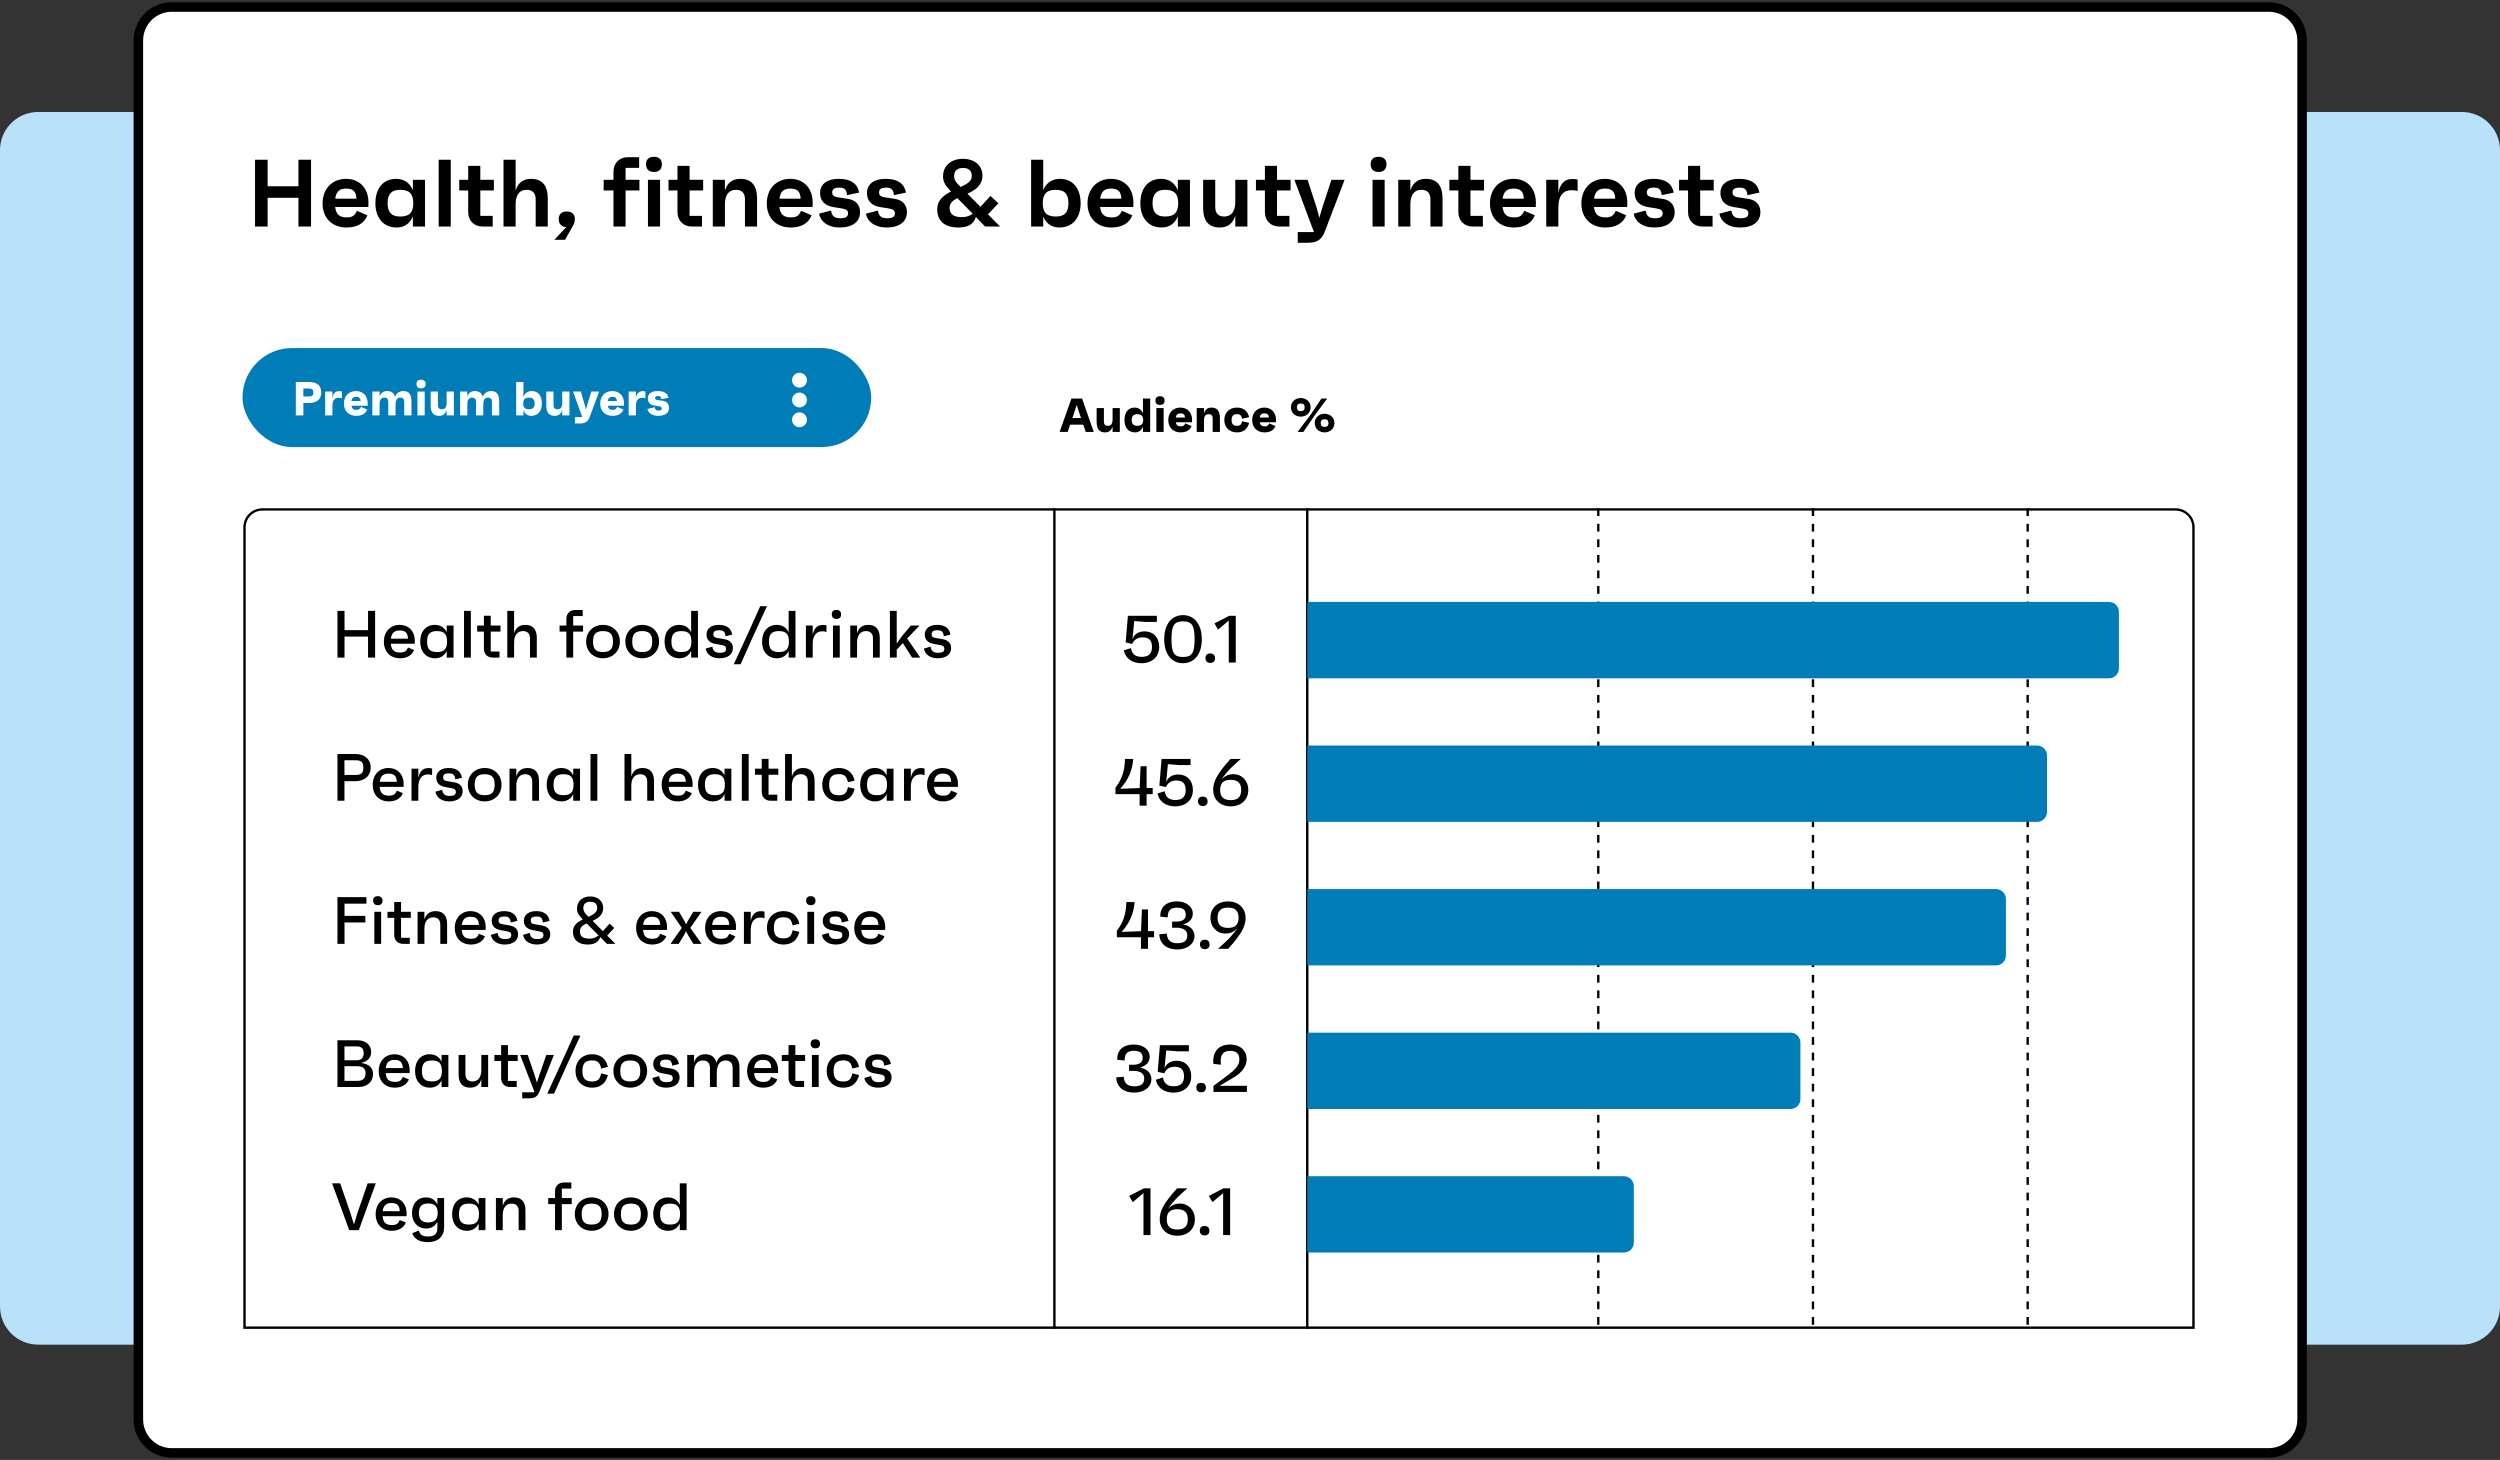 <svg width="524" height="306" viewBox="0 0 524 306" fill="none" xmlns="http://www.w3.org/2000/svg">
<rect x="0" y="0" width="524" height="306" fill="#333333" stroke="none"/>
<path d="M0 31.469C0 27.051 3.582 23.469 8 23.469H516C520.418 23.469 524 27.051 524 31.469V273.838C524 278.256 520.418 281.838 516 281.838H8C3.582 281.838 0 278.256 0 273.838V31.469Z" fill="#B9E1F9"/>
<path d="M36 1.469H475.517C479.383 1.469 482.517 4.603 482.517 8.469V297.531C482.517 301.397 479.383 304.531 475.517 304.531H36C32.134 304.531 29 301.397 29 297.531V8.469C29 4.603 32.134 1.469 36 1.469Z" fill="white" stroke="black" stroke-width="2"/>
<path d="M62.553 33.485H65.192V47.485H62.553V41.465H56.093V47.485H53.453V33.485H56.093V39.045H62.553V33.485ZM77.229 42.445C77.229 42.765 77.229 42.985 77.209 43.385H70.249C70.429 44.925 71.149 45.565 72.669 45.565C73.829 45.565 74.329 45.245 74.809 44.185L77.009 45.125C76.349 46.825 74.809 47.685 72.609 47.685C69.609 47.685 67.609 45.685 67.609 42.645C67.609 39.565 69.629 37.485 72.529 37.485C75.329 37.485 77.229 39.425 77.229 42.445ZM72.549 39.525C71.149 39.525 70.449 40.185 70.269 41.645H74.709C74.649 40.105 73.969 39.525 72.549 39.525ZM86.543 37.685H89.083V47.485H86.543V45.345C85.943 46.845 84.763 47.685 83.143 47.685C80.343 47.685 78.683 45.645 78.683 42.605C78.683 39.525 80.283 37.485 83.023 37.485C84.703 37.485 85.923 38.345 86.543 39.885V37.685ZM83.903 45.385C85.803 45.385 86.623 44.525 86.623 42.605C86.623 40.645 85.803 39.785 83.903 39.785C82.063 39.785 81.243 40.645 81.243 42.605C81.243 44.525 82.063 45.385 83.903 45.385ZM91.942 47.485V33.485H94.483V47.485H91.942ZM103.513 39.925H100.673V45.245H103.273V47.485H101.173C99.353 47.485 98.133 46.265 98.133 44.445V39.925H96.253V37.685H98.133V34.765H100.673V37.685H103.513V39.925ZM111.316 37.485C113.636 37.485 114.816 38.865 114.816 41.625V47.485H112.276V41.765C112.276 40.445 111.596 39.785 110.376 39.785C108.956 39.785 108.076 40.785 108.076 42.805V47.485H105.536V33.485H108.076V39.965C108.556 38.385 109.556 37.485 111.316 37.485ZM118.788 44.325C119.888 44.325 120.488 44.905 120.488 45.925C120.488 46.245 120.468 46.665 120.048 47.405L118.428 50.265H116.188L118.688 47.605C117.728 47.585 117.108 46.945 117.108 45.925C117.108 44.905 117.708 44.325 118.788 44.325ZM134.024 37.685V39.925H131.124V47.485H128.584V39.925H126.524V37.685H128.584V35.985C128.584 34.165 129.804 32.945 131.624 32.945H133.964V35.185H131.124V37.685H134.024ZM137.07 36.045C136.01 36.045 135.41 35.465 135.41 34.425C135.41 33.425 135.99 32.865 137.07 32.865C138.13 32.865 138.73 33.425 138.73 34.425C138.73 35.465 138.13 36.045 137.07 36.045ZM135.81 47.485V37.685H138.35V47.485H135.81ZM147.38 39.925H144.54V45.245H147.14V47.485H145.04C143.22 47.485 142 46.265 142 44.445V39.925H140.12V37.685H142V34.765H144.54V37.685H147.38V39.925ZM155.183 37.485C157.503 37.485 158.683 38.865 158.683 41.625V47.485H156.143V41.765C156.143 40.445 155.463 39.785 154.243 39.785C152.823 39.785 151.943 40.785 151.943 42.805V47.485H149.403V37.685H151.943V39.965C152.423 38.385 153.423 37.485 155.183 37.485ZM170.335 42.445C170.335 42.765 170.335 42.985 170.315 43.385H163.355C163.535 44.925 164.255 45.565 165.775 45.565C166.935 45.565 167.435 45.245 167.915 44.185L170.115 45.125C169.455 46.825 167.915 47.685 165.715 47.685C162.715 47.685 160.715 45.685 160.715 42.645C160.715 39.565 162.735 37.485 165.635 37.485C168.435 37.485 170.335 39.425 170.335 42.445ZM165.655 39.525C164.255 39.525 163.555 40.185 163.375 41.645H167.815C167.755 40.105 167.075 39.525 165.655 39.525ZM175.989 47.685C173.469 47.685 171.949 46.385 171.669 44.785L174.189 44.125C174.369 45.405 175.029 45.745 176.149 45.745C177.229 45.745 177.749 45.425 177.749 44.745C177.749 44.145 177.469 43.845 176.309 43.665L174.669 43.405C172.929 43.125 171.889 42.145 171.889 40.465C171.889 38.585 173.349 37.485 175.809 37.485C178.449 37.485 179.749 38.585 180.069 40.365L177.549 40.905C177.429 39.625 176.909 39.325 175.889 39.325C174.889 39.325 174.429 39.645 174.429 40.345C174.429 40.885 174.709 41.225 175.669 41.365L177.649 41.665C179.269 41.885 180.269 42.865 180.269 44.465C180.269 46.485 178.689 47.685 175.989 47.685ZM185.813 47.685C183.293 47.685 181.773 46.385 181.493 44.785L184.013 44.125C184.193 45.405 184.853 45.745 185.973 45.745C187.053 45.745 187.573 45.425 187.573 44.745C187.573 44.145 187.293 43.845 186.133 43.665L184.493 43.405C182.753 43.125 181.713 42.145 181.713 40.465C181.713 38.585 183.173 37.485 185.633 37.485C188.273 37.485 189.573 38.585 189.893 40.365L187.373 40.905C187.253 39.625 186.733 39.325 185.713 39.325C184.713 39.325 184.253 39.645 184.253 40.345C184.253 40.885 184.533 41.225 185.493 41.365L187.473 41.665C189.093 41.885 190.093 42.865 190.093 44.465C190.093 46.485 188.513 47.685 185.813 47.685ZM209.622 47.485H206.482L204.522 45.465C204.082 47.205 202.542 47.685 200.882 47.685C197.902 47.685 196.442 46.245 196.442 43.845C196.442 42.005 197.662 41.005 199.322 40.145C198.142 38.905 197.662 38.125 197.662 36.945C197.662 34.725 199.402 33.285 201.802 33.285C204.262 33.285 205.922 34.685 205.922 36.805C205.922 38.765 204.522 39.805 202.782 40.605L205.502 43.345C206.082 42.745 206.762 41.985 207.602 41.065L209.262 42.605L207.082 44.925L209.622 47.485ZM201.842 35.205C200.602 35.205 199.982 35.825 199.982 36.945C199.982 37.845 200.602 38.465 201.362 39.185C202.922 38.465 203.682 37.905 203.682 36.885C203.682 35.825 203.122 35.205 201.842 35.205ZM201.602 45.505C202.482 45.505 203.162 45.305 203.882 44.805L200.662 41.525C199.702 42.025 199.042 42.585 199.042 43.545C199.042 44.725 199.622 45.505 201.602 45.505ZM222.182 37.485C224.902 37.485 226.502 39.525 226.502 42.605C226.502 45.645 224.842 47.685 222.042 47.685C220.442 47.685 219.282 46.865 218.662 45.385V47.485H216.122V33.485H218.662V39.845C219.282 38.325 220.522 37.485 222.182 37.485ZM221.282 45.385C223.142 45.385 223.942 44.525 223.942 42.605C223.942 40.645 223.142 39.785 221.282 39.785C219.382 39.785 218.562 40.645 218.562 42.605C218.562 44.525 219.382 45.385 221.282 45.385ZM237.561 42.445C237.561 42.765 237.561 42.985 237.541 43.385H230.581C230.761 44.925 231.481 45.565 233.001 45.565C234.161 45.565 234.661 45.245 235.141 44.185L237.341 45.125C236.681 46.825 235.141 47.685 232.941 47.685C229.941 47.685 227.941 45.685 227.941 42.645C227.941 39.565 229.961 37.485 232.861 37.485C235.661 37.485 237.561 39.425 237.561 42.445ZM232.881 39.525C231.481 39.525 230.781 40.185 230.601 41.645H235.041C234.981 40.105 234.301 39.525 232.881 39.525ZM246.875 37.685H249.415V47.485H246.875V45.345C246.275 46.845 245.095 47.685 243.475 47.685C240.675 47.685 239.015 45.645 239.015 42.605C239.015 39.525 240.615 37.485 243.355 37.485C245.035 37.485 246.255 38.345 246.875 39.885V37.685ZM244.235 45.385C246.135 45.385 246.955 44.525 246.955 42.605C246.955 40.645 246.135 39.785 244.235 39.785C242.395 39.785 241.575 40.645 241.575 42.605C241.575 44.525 242.395 45.385 244.235 45.385ZM258.915 37.685H261.455V47.485H258.915V45.185C258.435 46.785 257.415 47.685 255.655 47.685C253.335 47.685 252.175 46.305 252.175 43.545V37.685H254.715V43.405C254.715 44.725 255.395 45.385 256.595 45.385C258.015 45.385 258.915 44.385 258.915 42.365V37.685ZM270.505 39.925H267.665V45.245H270.265V47.485H268.165C266.345 47.485 265.125 46.265 265.125 44.445V39.925H263.245V37.685H265.125V34.765H267.665V37.685H270.505V39.925ZM279.068 37.685H281.828L277.668 48.565C277.068 50.125 276.168 50.885 274.048 50.885H272.008V48.645H275.408L271.308 37.685H274.068L275.948 43.485L276.528 45.665L277.168 43.485L279.068 37.685ZM288.945 36.045C287.885 36.045 287.285 35.465 287.285 34.425C287.285 33.425 287.865 32.865 288.945 32.865C290.005 32.865 290.605 33.425 290.605 34.425C290.605 35.465 290.005 36.045 288.945 36.045ZM287.685 47.485V37.685H290.225V47.485H287.685ZM298.855 37.485C301.175 37.485 302.355 38.865 302.355 41.625V47.485H299.815V41.765C299.815 40.445 299.135 39.785 297.915 39.785C296.495 39.785 295.615 40.785 295.615 42.805V47.485H293.075V37.685H295.615V39.965C296.095 38.385 297.095 37.485 298.855 37.485ZM311.052 39.925H308.212V45.245H310.812V47.485H308.712C306.892 47.485 305.672 46.265 305.672 44.445V39.925H303.792V37.685H305.672V34.765H308.212V37.685H311.052V39.925ZM321.917 42.445C321.917 42.765 321.917 42.985 321.897 43.385H314.937C315.117 44.925 315.837 45.565 317.357 45.565C318.517 45.565 319.017 45.245 319.497 44.185L321.697 45.125C321.037 46.825 319.497 47.685 317.297 47.685C314.297 47.685 312.297 45.685 312.297 42.645C312.297 39.565 314.317 37.485 317.217 37.485C320.017 37.485 321.917 39.425 321.917 42.445ZM317.237 39.525C315.837 39.525 315.137 40.185 314.957 41.645H319.397C319.337 40.105 318.657 39.525 317.237 39.525ZM329.491 37.525C329.851 37.525 330.311 37.525 330.671 37.665V40.065C330.311 39.925 329.991 39.865 329.351 39.865C327.751 39.865 326.631 40.945 326.631 43.425V47.485H324.091V37.685H326.631V40.465C326.891 38.985 327.611 37.525 329.491 37.525ZM341.077 42.445C341.077 42.765 341.077 42.985 341.057 43.385H334.097C334.277 44.925 334.997 45.565 336.517 45.565C337.677 45.565 338.177 45.245 338.657 44.185L340.857 45.125C340.197 46.825 338.657 47.685 336.457 47.685C333.457 47.685 331.457 45.685 331.457 42.645C331.457 39.565 333.477 37.485 336.377 37.485C339.177 37.485 341.077 39.425 341.077 42.445ZM336.397 39.525C334.997 39.525 334.297 40.185 334.117 41.645H338.557C338.497 40.105 337.817 39.525 336.397 39.525ZM346.731 47.685C344.211 47.685 342.691 46.385 342.411 44.785L344.931 44.125C345.111 45.405 345.771 45.745 346.891 45.745C347.971 45.745 348.491 45.425 348.491 44.745C348.491 44.145 348.211 43.845 347.051 43.665L345.411 43.405C343.671 43.125 342.631 42.145 342.631 40.465C342.631 38.585 344.091 37.485 346.551 37.485C349.191 37.485 350.491 38.585 350.811 40.365L348.291 40.905C348.171 39.625 347.651 39.325 346.631 39.325C345.631 39.325 345.171 39.645 345.171 40.345C345.171 40.885 345.451 41.225 346.411 41.365L348.391 41.665C350.011 41.885 351.011 42.865 351.011 44.465C351.011 46.485 349.431 47.685 346.731 47.685ZM359.197 39.925H356.357V45.245H358.957V47.485H356.857C355.037 47.485 353.817 46.265 353.817 44.445V39.925H351.937V37.685H353.817V34.765H356.357V37.685H359.197V39.925ZM364.7 47.685C362.18 47.685 360.66 46.385 360.38 44.785L362.9 44.125C363.08 45.405 363.74 45.745 364.86 45.745C365.94 45.745 366.46 45.425 366.46 44.745C366.46 44.145 366.18 43.845 365.02 43.665L363.38 43.405C361.64 43.125 360.6 42.145 360.6 40.465C360.6 38.585 362.06 37.485 364.52 37.485C367.16 37.485 368.46 38.585 368.78 40.365L366.26 40.905C366.14 39.625 365.62 39.325 364.6 39.325C363.6 39.325 363.14 39.645 363.14 40.345C363.14 40.885 363.42 41.225 364.38 41.365L366.36 41.665C367.98 41.885 368.98 42.865 368.98 44.465C368.98 46.485 367.4 47.685 364.7 47.685Z" fill="black"/>
<path d="M55 106.779H456C458.071 106.779 459.75 108.457 459.75 110.529V278.279H51.25V110.529C51.25 108.457 52.929 106.779 55 106.779Z" stroke="black" stroke-width="0.5"/>
<path d="M274 106.529V278.529" stroke="black" stroke-width="0.5"/>
<path d="M221 106.529V278.529" stroke="black" stroke-width="0.5"/>
<path d="M335 106.529V278.529" stroke="black" stroke-width="0.5" stroke-dasharray="1.63 1.63"/>
<path d="M380 106.529V278.529" stroke="black" stroke-width="0.5" stroke-dasharray="1.63 1.63"/>
<path d="M425 106.529V278.529" stroke="black" stroke-width="0.5" stroke-dasharray="1.63 1.63"/>
<path d="M274 246.536H340.375C341.521 246.536 342.45 247.465 342.45 248.612V260.461C342.45 261.607 341.521 262.536 340.375 262.536H274V246.536Z" fill="#007CB6"/>
<path d="M274 216.445H375.292C376.438 216.445 377.367 217.374 377.367 218.521V230.37C377.367 231.516 376.438 232.445 375.292 232.445H274V216.445Z" fill="#007CB6"/>
<path d="M274 186.354H418.361C419.507 186.354 420.437 187.283 420.437 188.429V200.279C420.437 201.425 419.507 202.354 418.361 202.354H274V186.354Z" fill="#007CB6"/>
<path d="M274 156.263H426.975C428.121 156.263 429.05 157.192 429.05 158.338V170.188C429.05 171.334 428.121 172.263 426.975 172.263H274V156.263Z" fill="#007CB6"/>
<path d="M274 126.172H442.05C443.196 126.172 444.125 127.101 444.125 128.247V140.097C444.125 141.243 443.196 142.172 442.05 142.172H274V126.172Z" fill="#007CB6"/>
<path d="M77.14 128.033H78.624V137.833H77.14V133.437H72.212V137.833H70.728V128.033H72.212V132.079H77.14V128.033ZM86.942 134.333C86.942 134.543 86.942 134.655 86.928 134.921H81.916C82.028 136.223 82.588 136.769 83.848 136.769C84.786 136.769 85.192 136.517 85.5 135.719L86.788 136.237C86.312 137.413 85.206 137.973 83.834 137.973C81.79 137.973 80.46 136.601 80.46 134.487C80.46 132.387 81.832 130.973 83.764 130.973C85.64 130.973 86.942 132.275 86.942 134.333ZM83.778 132.149C82.658 132.149 82.07 132.695 81.93 133.871H85.514C85.458 132.625 84.94 132.149 83.778 132.149ZM93.633 131.113H95.061V137.833H93.633V136.447C93.171 137.413 92.331 137.973 91.211 137.973C89.279 137.973 88.075 136.573 88.075 134.473C88.075 132.373 89.265 130.973 91.155 130.973C92.303 130.973 93.171 131.533 93.633 132.527V131.113ZM91.603 136.671C93.087 136.671 93.703 136.041 93.703 134.473C93.703 132.905 93.087 132.275 91.603 132.275C90.119 132.275 89.517 132.905 89.517 134.473C89.517 136.041 90.119 136.671 91.603 136.671ZM97.261 137.833V128.033H98.689V137.833H97.261ZM104.902 132.387H102.858V136.559H104.692V137.833H103.292C102.172 137.833 101.43 137.091 101.43 135.971V132.387H100.016V131.113H101.43V129.055H102.858V131.113H104.902V132.387ZM110.106 130.973C111.688 130.973 112.514 131.925 112.514 133.703V137.833H111.086V133.801C111.086 132.793 110.526 132.275 109.616 132.275C108.482 132.275 107.754 133.115 107.754 134.669V137.833H106.326V128.033H107.754V132.737C108.076 131.659 108.79 130.973 110.106 130.973ZM122.212 131.113V132.387H120.14V137.833H118.712V132.387H117.284V131.113H118.712V129.713C118.712 128.593 119.454 127.851 120.574 127.851H122.128V129.125H120.14V131.113H122.212ZM126.384 130.973C128.344 130.973 129.926 132.345 129.926 134.473C129.926 136.601 128.344 137.973 126.384 137.973C124.438 137.973 122.856 136.601 122.856 134.473C122.856 132.345 124.438 130.973 126.384 130.973ZM126.384 136.671C127.868 136.671 128.484 136.041 128.484 134.473C128.484 132.905 127.868 132.275 126.384 132.275C124.9 132.275 124.298 132.905 124.298 134.473C124.298 136.041 124.9 136.671 126.384 136.671ZM134.601 130.973C136.561 130.973 138.143 132.345 138.143 134.473C138.143 136.601 136.561 137.973 134.601 137.973C132.655 137.973 131.073 136.601 131.073 134.473C131.073 132.345 132.655 130.973 134.601 130.973ZM134.601 136.671C136.085 136.671 136.701 136.041 136.701 134.473C136.701 132.905 136.085 132.275 134.601 132.275C133.117 132.275 132.515 132.905 132.515 134.473C132.515 136.041 133.117 136.671 134.601 136.671ZM144.862 128.033H146.29V137.833H144.862V136.419C144.4 137.399 143.56 137.973 142.426 137.973C140.494 137.973 139.29 136.573 139.29 134.473C139.29 132.373 140.48 130.973 142.384 130.973C143.532 130.973 144.4 131.547 144.862 132.541V128.033ZM142.818 136.671C144.302 136.671 144.918 136.041 144.918 134.473C144.918 132.905 144.302 132.275 142.818 132.275C141.348 132.275 140.732 132.905 140.732 134.473C140.732 136.041 141.348 136.671 142.818 136.671ZM150.8 137.973C149.204 137.973 148.14 137.175 147.902 135.943L149.316 135.537C149.456 136.517 149.96 136.825 150.898 136.825C151.78 136.825 152.186 136.573 152.186 136.027C152.186 135.523 151.99 135.327 151.192 135.187L149.974 134.963C148.896 134.781 148.084 134.207 148.084 133.003C148.084 131.757 149.078 130.973 150.66 130.973C152.228 130.973 153.222 131.603 153.474 133.017L152.074 133.353C151.948 132.289 151.514 132.093 150.716 132.093C149.904 132.093 149.526 132.359 149.526 132.919C149.526 133.381 149.708 133.619 150.352 133.717L151.878 133.983C152.928 134.165 153.614 134.753 153.614 135.831C153.614 137.147 152.536 137.973 150.8 137.973ZM153.802 139.233L156.742 132.835L159.346 127.053H160.76L157.89 133.297L155.23 139.233H153.802ZM165.301 128.033H166.729V137.833H165.301V136.419C164.839 137.399 163.999 137.973 162.865 137.973C160.933 137.973 159.729 136.573 159.729 134.473C159.729 132.373 160.919 130.973 162.823 130.973C163.971 130.973 164.839 131.547 165.301 132.541V128.033ZM163.257 136.671C164.741 136.671 165.357 136.041 165.357 134.473C165.357 132.905 164.741 132.275 163.257 132.275C161.787 132.275 161.171 132.905 161.171 134.473C161.171 136.041 161.787 136.671 163.257 136.671ZM172.429 130.987C172.723 130.987 173.017 131.001 173.227 131.099V132.485C173.031 132.401 172.821 132.317 172.317 132.317C171.043 132.317 170.343 133.339 170.343 134.921V137.833H168.915V131.113H170.343V133.073C170.553 131.995 171.085 130.987 172.429 130.987ZM175.317 129.727C174.701 129.727 174.351 129.377 174.337 128.761C174.323 128.159 174.687 127.837 175.317 127.837C175.933 127.837 176.283 128.159 176.297 128.761C176.311 129.377 175.961 129.727 175.317 129.727ZM174.589 137.833V131.113H176.017V137.833H174.589ZM181.992 130.973C183.574 130.973 184.4 131.925 184.4 133.703V137.833H182.972V133.801C182.972 132.793 182.412 132.275 181.502 132.275C180.368 132.275 179.64 133.115 179.64 134.669V137.833H178.212V131.113H179.64V132.737C179.962 131.659 180.676 130.973 181.992 130.973ZM191.173 137.833L189.241 134.795L187.953 136.167V137.833H186.525V128.033H187.953V134.907L188.961 133.437L190.921 131.113H192.727L190.137 133.843L192.895 137.833H191.173ZM196.546 137.973C194.95 137.973 193.886 137.175 193.648 135.943L195.062 135.537C195.202 136.517 195.706 136.825 196.644 136.825C197.526 136.825 197.932 136.573 197.932 136.027C197.932 135.523 197.736 135.327 196.938 135.187L195.72 134.963C194.642 134.781 193.83 134.207 193.83 133.003C193.83 131.757 194.824 130.973 196.406 130.973C197.974 130.973 198.968 131.603 199.22 133.017L197.82 133.353C197.694 132.289 197.26 132.093 196.462 132.093C195.65 132.093 195.272 132.359 195.272 132.919C195.272 133.381 195.454 133.619 196.098 133.717L197.624 133.983C198.674 134.165 199.36 134.753 199.36 135.831C199.36 137.147 198.282 137.973 196.546 137.973ZM74.382 158.033C76.51 158.033 77.7 159.195 77.7 160.861C77.7 162.541 76.51 163.745 74.382 163.745H72.198V167.833H70.728V158.033H74.382ZM74.508 162.429C75.74 162.429 76.16 162.037 76.16 160.875C76.16 159.755 75.74 159.349 74.508 159.349H72.198V162.429H74.508ZM84.604 164.333C84.604 164.543 84.604 164.655 84.59 164.921H79.578C79.69 166.223 80.25 166.769 81.51 166.769C82.448 166.769 82.854 166.517 83.162 165.719L84.45 166.237C83.974 167.413 82.868 167.973 81.496 167.973C79.452 167.973 78.122 166.601 78.122 164.487C78.122 162.387 79.494 160.973 81.426 160.973C83.302 160.973 84.604 162.275 84.604 164.333ZM81.44 162.149C80.32 162.149 79.732 162.695 79.592 163.871H83.176C83.12 162.625 82.602 162.149 81.44 162.149ZM89.769 160.987C90.063 160.987 90.357 161.001 90.567 161.099V162.485C90.371 162.401 90.161 162.317 89.657 162.317C88.383 162.317 87.683 163.339 87.683 164.921V167.833H86.255V161.113H87.683V163.073C87.893 161.995 88.425 160.987 89.769 160.987ZM94.157 167.973C92.561 167.973 91.497 167.175 91.259 165.943L92.673 165.537C92.813 166.517 93.317 166.825 94.255 166.825C95.137 166.825 95.543 166.573 95.543 166.027C95.543 165.523 95.347 165.327 94.549 165.187L93.331 164.963C92.253 164.781 91.441 164.207 91.441 163.003C91.441 161.757 92.435 160.973 94.017 160.973C95.585 160.973 96.579 161.603 96.831 163.017L95.431 163.353C95.305 162.289 94.871 162.093 94.073 162.093C93.261 162.093 92.883 162.359 92.883 162.919C92.883 163.381 93.065 163.619 93.709 163.717L95.235 163.983C96.285 164.165 96.971 164.753 96.971 165.831C96.971 167.147 95.893 167.973 94.157 167.973ZM101.584 160.973C103.544 160.973 105.126 162.345 105.126 164.473C105.126 166.601 103.544 167.973 101.584 167.973C99.638 167.973 98.056 166.601 98.056 164.473C98.056 162.345 99.638 160.973 101.584 160.973ZM101.584 166.671C103.068 166.671 103.684 166.041 103.684 164.473C103.684 162.905 103.068 162.275 101.584 162.275C100.1 162.275 99.498 162.905 99.498 164.473C99.498 166.041 100.1 166.671 101.584 166.671ZM110.57 160.973C112.152 160.973 112.978 161.925 112.978 163.703V167.833H111.55V163.801C111.55 162.793 110.99 162.275 110.08 162.275C108.946 162.275 108.218 163.115 108.218 164.669V167.833H106.79V161.113H108.218V162.737C108.54 161.659 109.254 160.973 110.57 160.973ZM120.143 161.113H121.571V167.833H120.143V166.447C119.681 167.413 118.841 167.973 117.721 167.973C115.789 167.973 114.585 166.573 114.585 164.473C114.585 162.373 115.775 160.973 117.665 160.973C118.813 160.973 119.681 161.533 120.143 162.527V161.113ZM118.113 166.671C119.597 166.671 120.213 166.041 120.213 164.473C120.213 162.905 119.597 162.275 118.113 162.275C116.629 162.275 116.027 162.905 116.027 164.473C116.027 166.041 116.629 166.671 118.113 166.671ZM123.771 167.833V158.033H125.199V167.833H123.771ZM134.674 160.973C136.256 160.973 137.082 161.925 137.082 163.703V167.833H135.654V163.801C135.654 162.793 135.094 162.275 134.184 162.275C133.05 162.275 132.322 163.115 132.322 164.669V167.833H130.894V158.033H132.322V162.737C132.644 161.659 133.358 160.973 134.674 160.973ZM145.17 164.333C145.17 164.543 145.17 164.655 145.156 164.921H140.144C140.256 166.223 140.816 166.769 142.076 166.769C143.014 166.769 143.42 166.517 143.728 165.719L145.016 166.237C144.54 167.413 143.434 167.973 142.062 167.973C140.018 167.973 138.688 166.601 138.688 164.487C138.688 162.387 140.06 160.973 141.992 160.973C143.868 160.973 145.17 162.275 145.17 164.333ZM142.006 162.149C140.886 162.149 140.298 162.695 140.158 163.871H143.742C143.686 162.625 143.168 162.149 142.006 162.149ZM151.862 161.113H153.29V167.833H151.862V166.447C151.4 167.413 150.56 167.973 149.44 167.973C147.508 167.973 146.304 166.573 146.304 164.473C146.304 162.373 147.494 160.973 149.384 160.973C150.532 160.973 151.4 161.533 151.862 162.527V161.113ZM149.832 166.671C151.316 166.671 151.932 166.041 151.932 164.473C151.932 162.905 151.316 162.275 149.832 162.275C148.348 162.275 147.746 162.905 147.746 164.473C147.746 166.041 148.348 166.671 149.832 166.671ZM155.49 167.833V158.033H156.918V167.833H155.49ZM163.131 162.387H161.087V166.559H162.921V167.833H161.521C160.401 167.833 159.659 167.091 159.659 165.971V162.387H158.245V161.113H159.659V159.055H161.087V161.113H163.131V162.387ZM168.334 160.973C169.916 160.973 170.742 161.925 170.742 163.703V167.833H169.314V163.801C169.314 162.793 168.754 162.275 167.844 162.275C166.71 162.275 165.982 163.115 165.982 164.669V167.833H164.554V158.033H165.982V162.737C166.304 161.659 167.018 160.973 168.334 160.973ZM175.835 166.685C176.913 166.685 177.473 166.279 177.725 164.977L179.139 165.327C178.705 167.175 177.431 167.973 175.849 167.973C173.763 167.973 172.349 166.573 172.349 164.473C172.349 162.373 173.763 160.973 175.849 160.973C177.473 160.973 178.719 161.813 179.139 163.619L177.725 163.969C177.473 162.667 176.913 162.261 175.835 162.261C174.393 162.261 173.791 162.905 173.791 164.473C173.791 166.041 174.393 166.685 175.835 166.685ZM185.85 161.113H187.278V167.833H185.85V166.447C185.388 167.413 184.548 167.973 183.428 167.973C181.496 167.973 180.292 166.573 180.292 164.473C180.292 162.373 181.482 160.973 183.372 160.973C184.52 160.973 185.388 161.533 185.85 162.527V161.113ZM183.82 166.671C185.304 166.671 185.92 166.041 185.92 164.473C185.92 162.905 185.304 162.275 183.82 162.275C182.336 162.275 181.734 162.905 181.734 164.473C181.734 166.041 182.336 166.671 183.82 166.671ZM192.992 160.987C193.286 160.987 193.58 161.001 193.79 161.099V162.485C193.594 162.401 193.384 162.317 192.88 162.317C191.606 162.317 190.906 163.339 190.906 164.921V167.833H189.478V161.113H190.906V163.073C191.116 161.995 191.648 160.987 192.992 160.987ZM200.788 164.333C200.788 164.543 200.788 164.655 200.774 164.921H195.762C195.874 166.223 196.434 166.769 197.694 166.769C198.632 166.769 199.038 166.517 199.346 165.719L200.634 166.237C200.158 167.413 199.052 167.973 197.68 167.973C195.636 167.973 194.306 166.601 194.306 164.487C194.306 162.387 195.678 160.973 197.61 160.973C199.486 160.973 200.788 162.275 200.788 164.333ZM197.624 162.149C196.504 162.149 195.916 162.695 195.776 163.871H199.36C199.304 162.625 198.786 162.149 197.624 162.149ZM76.804 189.405H72.212V191.967H76.58V193.353H72.212V197.833H70.728V188.033H76.804V189.405ZM79.19 189.727C78.574 189.727 78.224 189.377 78.21 188.761C78.196 188.159 78.56 187.837 79.19 187.837C79.806 187.837 80.156 188.159 80.17 188.761C80.184 189.377 79.834 189.727 79.19 189.727ZM78.462 197.833V191.113H79.89V197.833H78.462ZM86.103 192.387H84.059V196.559H85.893V197.833H84.493C83.373 197.833 82.631 197.091 82.631 195.971V192.387H81.217V191.113H82.631V189.055H84.059V191.113H86.103V192.387ZM91.307 190.973C92.889 190.973 93.715 191.925 93.715 193.703V197.833H92.287V193.801C92.287 192.793 91.727 192.275 90.817 192.275C89.683 192.275 88.955 193.115 88.955 194.669V197.833H87.527V191.113H88.955V192.737C89.277 191.659 89.991 190.973 91.307 190.973ZM101.803 194.333C101.803 194.543 101.803 194.655 101.789 194.921H96.777C96.889 196.223 97.449 196.769 98.709 196.769C99.647 196.769 100.053 196.517 100.361 195.719L101.649 196.237C101.173 197.413 100.067 197.973 98.695 197.973C96.651 197.973 95.321 196.601 95.321 194.487C95.321 192.387 96.693 190.973 98.625 190.973C100.501 190.973 101.803 192.275 101.803 194.333ZM98.639 192.149C97.519 192.149 96.931 192.695 96.791 193.871H100.375C100.319 192.625 99.801 192.149 98.639 192.149ZM105.778 197.973C104.182 197.973 103.118 197.175 102.88 195.943L104.294 195.537C104.434 196.517 104.938 196.825 105.876 196.825C106.758 196.825 107.164 196.573 107.164 196.027C107.164 195.523 106.968 195.327 106.17 195.187L104.952 194.963C103.874 194.781 103.062 194.207 103.062 193.003C103.062 191.757 104.056 190.973 105.638 190.973C107.206 190.973 108.2 191.603 108.452 193.017L107.052 193.353C106.926 192.289 106.492 192.093 105.694 192.093C104.882 192.093 104.504 192.359 104.504 192.919C104.504 193.381 104.686 193.619 105.33 193.717L106.856 193.983C107.906 194.165 108.592 194.753 108.592 195.831C108.592 197.147 107.514 197.973 105.778 197.973ZM112.519 197.973C110.923 197.973 109.859 197.175 109.621 195.943L111.035 195.537C111.175 196.517 111.679 196.825 112.617 196.825C113.499 196.825 113.905 196.573 113.905 196.027C113.905 195.523 113.709 195.327 112.911 195.187L111.693 194.963C110.615 194.781 109.803 194.207 109.803 193.003C109.803 191.757 110.797 190.973 112.379 190.973C113.947 190.973 114.941 191.603 115.193 193.017L113.793 193.353C113.667 192.289 113.233 192.093 112.435 192.093C111.623 192.093 111.245 192.359 111.245 192.919C111.245 193.381 111.427 193.619 112.071 193.717L113.597 193.983C114.647 194.165 115.333 194.753 115.333 195.831C115.333 197.147 114.255 197.973 112.519 197.973ZM128.989 197.833H127.211L125.797 196.405C125.475 197.581 124.397 197.973 123.179 197.973C121.121 197.973 120.085 196.923 120.085 195.271C120.085 193.941 121.009 193.269 122.157 192.723C121.275 191.841 120.939 191.267 120.939 190.427C120.939 188.859 122.129 187.893 123.697 187.893C125.335 187.893 126.427 188.859 126.427 190.315C126.427 191.645 125.601 192.359 124.215 193.003L126.357 195.173L127.771 193.591L128.737 194.501L127.267 196.097L128.989 197.833ZM123.711 189.013C122.703 189.013 122.269 189.517 122.269 190.371C122.269 191.141 122.801 191.631 123.361 192.163C124.593 191.589 125.167 191.141 125.167 190.315C125.167 189.517 124.775 189.013 123.711 189.013ZM123.571 196.741C124.327 196.741 124.859 196.531 125.447 196.055L122.969 193.549C122.213 193.885 121.555 194.333 121.555 195.173C121.555 196.125 121.989 196.741 123.571 196.741ZM139.811 194.333C139.811 194.543 139.811 194.655 139.797 194.921H134.785C134.897 196.223 135.457 196.769 136.717 196.769C137.655 196.769 138.061 196.517 138.369 195.719L139.657 196.237C139.181 197.413 138.075 197.973 136.703 197.973C134.659 197.973 133.329 196.601 133.329 194.487C133.329 192.387 134.701 190.973 136.633 190.973C138.509 190.973 139.811 192.275 139.811 194.333ZM136.647 192.149C135.527 192.149 134.939 192.695 134.799 193.871H138.383C138.327 192.625 137.809 192.149 136.647 192.149ZM144.685 194.487L147.065 197.833H145.329L144.223 196.027L143.789 195.187L143.369 196.013L142.263 197.833H140.541L142.907 194.487L140.583 191.113H142.319L143.369 192.891L143.817 193.759L144.223 192.933L145.301 191.113H147.037L144.685 194.487ZM154.276 194.333C154.276 194.543 154.276 194.655 154.262 194.921H149.25C149.362 196.223 149.922 196.769 151.182 196.769C152.12 196.769 152.526 196.517 152.834 195.719L154.122 196.237C153.646 197.413 152.54 197.973 151.168 197.973C149.124 197.973 147.794 196.601 147.794 194.487C147.794 192.387 149.166 190.973 151.098 190.973C152.974 190.973 154.276 192.275 154.276 194.333ZM151.112 192.149C149.992 192.149 149.404 192.695 149.264 193.871H152.848C152.792 192.625 152.274 192.149 151.112 192.149ZM159.441 190.987C159.735 190.987 160.029 191.001 160.239 191.099V192.485C160.043 192.401 159.833 192.317 159.329 192.317C158.055 192.317 157.355 193.339 157.355 194.921V197.833H155.927V191.113H157.355V193.073C157.565 191.995 158.097 190.987 159.441 190.987ZM164.241 196.685C165.319 196.685 165.879 196.279 166.131 194.977L167.545 195.327C167.111 197.175 165.837 197.973 164.255 197.973C162.169 197.973 160.755 196.573 160.755 194.473C160.755 192.373 162.169 190.973 164.255 190.973C165.879 190.973 167.125 191.813 167.545 193.619L166.131 193.969C165.879 192.667 165.319 192.261 164.241 192.261C162.799 192.261 162.197 192.905 162.197 194.473C162.197 196.041 162.799 196.685 164.241 196.685ZM169.944 189.727C169.328 189.727 168.978 189.377 168.964 188.761C168.95 188.159 169.314 187.837 169.944 187.837C170.56 187.837 170.91 188.159 170.924 188.761C170.938 189.377 170.588 189.727 169.944 189.727ZM169.216 197.833V191.113H170.644V197.833H169.216ZM175.163 197.973C173.567 197.973 172.503 197.175 172.265 195.943L173.679 195.537C173.819 196.517 174.323 196.825 175.261 196.825C176.143 196.825 176.549 196.573 176.549 196.027C176.549 195.523 176.353 195.327 175.555 195.187L174.337 194.963C173.259 194.781 172.447 194.207 172.447 193.003C172.447 191.757 173.441 190.973 175.023 190.973C176.591 190.973 177.585 191.603 177.837 193.017L176.437 193.353C176.311 192.289 175.877 192.093 175.079 192.093C174.267 192.093 173.889 192.359 173.889 192.919C173.889 193.381 174.071 193.619 174.715 193.717L176.241 193.983C177.291 194.165 177.977 194.753 177.977 195.831C177.977 197.147 176.899 197.973 175.163 197.973ZM185.543 194.333C185.543 194.543 185.543 194.655 185.529 194.921H180.517C180.629 196.223 181.189 196.769 182.449 196.769C183.387 196.769 183.793 196.517 184.101 195.719L185.389 196.237C184.913 197.413 183.807 197.973 182.435 197.973C180.391 197.973 179.061 196.601 179.061 194.487C179.061 192.387 180.433 190.973 182.365 190.973C184.241 190.973 185.543 192.275 185.543 194.333ZM182.379 192.149C181.259 192.149 180.671 192.695 180.531 193.871H184.115C184.059 192.625 183.541 192.149 182.379 192.149ZM75.698 222.793C77.476 223.017 78.19 223.955 78.19 225.075C78.19 226.755 76.972 227.833 75.18 227.833H70.728V218.033H74.872C76.664 218.033 77.798 219.013 77.798 220.497C77.798 221.645 77.126 222.457 75.698 222.793ZM72.198 219.321V222.233H74.704C75.74 222.233 76.23 221.743 76.23 220.693C76.23 219.755 75.712 219.321 74.746 219.321H72.198ZM74.942 226.545C76.076 226.545 76.622 226.027 76.622 224.921C76.622 223.941 76.02 223.479 74.816 223.479H72.198V226.545H74.942ZM85.862 224.333C85.862 224.543 85.862 224.655 85.848 224.921H80.836C80.948 226.223 81.508 226.769 82.768 226.769C83.706 226.769 84.112 226.517 84.42 225.719L85.708 226.237C85.232 227.413 84.126 227.973 82.754 227.973C80.71 227.973 79.38 226.601 79.38 224.487C79.38 222.387 80.752 220.973 82.684 220.973C84.56 220.973 85.862 222.275 85.862 224.333ZM82.698 222.149C81.578 222.149 80.99 222.695 80.85 223.871H84.434C84.378 222.625 83.86 222.149 82.698 222.149ZM92.553 221.113H93.981V227.833H92.553V226.447C92.091 227.413 91.251 227.973 90.131 227.973C88.199 227.973 86.995 226.573 86.995 224.473C86.995 222.373 88.185 220.973 90.075 220.973C91.223 220.973 92.091 221.533 92.553 222.527V221.113ZM90.523 226.671C92.007 226.671 92.623 226.041 92.623 224.473C92.623 222.905 92.007 222.275 90.523 222.275C89.039 222.275 88.437 222.905 88.437 224.473C88.437 226.041 89.039 226.671 90.523 226.671ZM100.885 221.113H102.313V227.833H100.885V226.209C100.563 227.287 99.849 227.973 98.533 227.973C96.951 227.973 96.125 227.021 96.125 225.243V221.113H97.553V225.145C97.553 226.153 98.113 226.671 99.023 226.671C100.157 226.671 100.885 225.831 100.885 224.277V221.113ZM108.511 222.387H106.467V226.559H108.301V227.833H106.901C105.781 227.833 105.039 227.091 105.039 225.971V222.387H103.625V221.113H105.039V219.055H106.467V221.113H108.511V222.387ZM114.513 221.113H116.095L113.071 228.785C112.665 229.807 112.133 230.213 110.901 230.213H109.459V228.939H111.895L111.979 228.659L111.951 228.687L109.025 221.113H110.607L112.063 225.355L112.539 226.923L113.043 225.341L114.513 221.113ZM114.701 229.233L117.641 222.835L120.245 217.053H121.659L118.789 223.297L116.129 229.233H114.701ZM124.114 226.685C125.192 226.685 125.752 226.279 126.004 224.977L127.418 225.327C126.984 227.175 125.71 227.973 124.128 227.973C122.042 227.973 120.628 226.573 120.628 224.473C120.628 222.373 122.042 220.973 124.128 220.973C125.752 220.973 126.998 221.813 127.418 223.619L126.004 223.969C125.752 222.667 125.192 222.261 124.114 222.261C122.672 222.261 122.07 222.905 122.07 224.473C122.07 226.041 122.672 226.685 124.114 226.685ZM132.099 220.973C134.059 220.973 135.641 222.345 135.641 224.473C135.641 226.601 134.059 227.973 132.099 227.973C130.153 227.973 128.571 226.601 128.571 224.473C128.571 222.345 130.153 220.973 132.099 220.973ZM132.099 226.671C133.583 226.671 134.199 226.041 134.199 224.473C134.199 222.905 133.583 222.275 132.099 222.275C130.615 222.275 130.013 222.905 130.013 224.473C130.013 226.041 130.615 226.671 132.099 226.671ZM139.63 227.973C138.034 227.973 136.97 227.175 136.732 225.943L138.146 225.537C138.286 226.517 138.79 226.825 139.728 226.825C140.61 226.825 141.016 226.573 141.016 226.027C141.016 225.523 140.82 225.327 140.022 225.187L138.804 224.963C137.726 224.781 136.914 224.207 136.914 223.003C136.914 221.757 137.908 220.973 139.49 220.973C141.058 220.973 142.052 221.603 142.304 223.017L140.904 223.353C140.778 222.289 140.344 222.093 139.546 222.093C138.734 222.093 138.356 222.359 138.356 222.919C138.356 223.381 138.538 223.619 139.182 223.717L140.708 223.983C141.758 224.165 142.444 224.753 142.444 225.831C142.444 227.147 141.366 227.973 139.63 227.973ZM152.586 220.973C154.168 220.973 154.994 221.953 154.994 223.773V227.833H153.566V223.857C153.566 222.807 153.02 222.275 152.11 222.275C150.836 222.275 150.234 223.227 150.234 225.019V227.833H148.806V223.801C148.806 222.793 148.246 222.275 147.336 222.275C146.202 222.275 145.474 223.115 145.474 224.669V227.833H144.046V221.113H145.474V222.737C145.796 221.659 146.51 220.973 147.826 220.973C149.114 220.973 149.898 221.603 150.15 222.779C150.542 221.603 151.354 220.973 152.586 220.973ZM163.081 224.333C163.081 224.543 163.081 224.655 163.067 224.921H158.055C158.167 226.223 158.727 226.769 159.987 226.769C160.925 226.769 161.331 226.517 161.639 225.719L162.927 226.237C162.451 227.413 161.345 227.973 159.973 227.973C157.929 227.973 156.599 226.601 156.599 224.487C156.599 222.387 157.971 220.973 159.903 220.973C161.779 220.973 163.081 222.275 163.081 224.333ZM159.917 222.149C158.797 222.149 158.209 222.695 158.069 223.871H161.653C161.597 222.625 161.079 222.149 159.917 222.149ZM168.75 222.387H166.706V226.559H168.54V227.833H167.14C166.02 227.833 165.278 227.091 165.278 225.971V222.387H163.864V221.113H165.278V219.055H166.706V221.113H168.75V222.387ZM170.901 219.727C170.285 219.727 169.935 219.377 169.921 218.761C169.907 218.159 170.271 217.837 170.901 217.837C171.517 217.837 171.867 218.159 171.881 218.761C171.895 219.377 171.545 219.727 170.901 219.727ZM170.173 227.833V221.113H171.601V227.833H170.173ZM176.764 226.685C177.842 226.685 178.402 226.279 178.654 224.977L180.068 225.327C179.634 227.175 178.36 227.973 176.778 227.973C174.692 227.973 173.278 226.573 173.278 224.473C173.278 222.373 174.692 220.973 176.778 220.973C178.402 220.973 179.648 221.813 180.068 223.619L178.654 223.969C178.402 222.667 177.842 222.261 176.764 222.261C175.322 222.261 174.72 222.905 174.72 224.473C174.72 226.041 175.322 226.685 176.764 226.685ZM184.064 227.973C182.468 227.973 181.404 227.175 181.166 225.943L182.58 225.537C182.72 226.517 183.224 226.825 184.162 226.825C185.044 226.825 185.45 226.573 185.45 226.027C185.45 225.523 185.254 225.327 184.456 225.187L183.238 224.963C182.16 224.781 181.348 224.207 181.348 223.003C181.348 221.757 182.342 220.973 183.924 220.973C185.492 220.973 186.486 221.603 186.738 223.017L185.338 223.353C185.212 222.289 184.778 222.093 183.98 222.093C183.168 222.093 182.79 222.359 182.79 222.919C182.79 223.381 182.972 223.619 183.616 223.717L185.142 223.983C186.192 224.165 186.878 224.753 186.878 225.831C186.878 227.147 185.8 227.973 184.064 227.973ZM77.07 248.033H78.764L75.208 257.833H73.192L69.608 248.033H71.302L73.444 254.235L74.186 256.643L74.914 254.249L77.07 248.033ZM85.219 254.333C85.219 254.543 85.219 254.655 85.205 254.921H80.193C80.305 256.223 80.865 256.769 82.125 256.769C83.063 256.769 83.469 256.517 83.777 255.719L85.065 256.237C84.589 257.413 83.483 257.973 82.111 257.973C80.067 257.973 78.737 256.601 78.737 254.487C78.737 252.387 80.109 250.973 82.041 250.973C83.917 250.973 85.219 252.275 85.219 254.333ZM82.055 252.149C80.935 252.149 80.347 252.695 80.207 253.871H83.791C83.735 252.625 83.217 252.149 82.055 252.149ZM91.672 251.113H93.086V257.259C93.086 259.149 91.812 260.353 89.698 260.353C87.99 260.353 86.828 259.737 86.408 258.491L87.78 257.903C88.102 258.911 88.578 259.163 89.74 259.163C91.07 259.163 91.672 258.617 91.672 257.427V256.069C91.224 256.965 90.412 257.497 89.306 257.497C87.542 257.497 86.352 256.167 86.352 254.235C86.352 252.303 87.528 250.973 89.292 250.973C90.398 250.973 91.224 251.519 91.672 252.443V251.113ZM89.754 256.223C91.098 256.223 91.742 255.593 91.742 254.249C91.742 252.891 91.112 252.247 89.768 252.247C88.424 252.247 87.794 252.891 87.794 254.249C87.794 255.593 88.424 256.223 89.754 256.223ZM100.319 251.113H101.747V257.833H100.319V256.447C99.857 257.413 99.017 257.973 97.897 257.973C95.965 257.973 94.761 256.573 94.761 254.473C94.761 252.373 95.951 250.973 97.841 250.973C98.989 250.973 99.857 251.533 100.319 252.527V251.113ZM98.289 256.671C99.773 256.671 100.389 256.041 100.389 254.473C100.389 252.905 99.773 252.275 98.289 252.275C96.805 252.275 96.203 252.905 96.203 254.473C96.203 256.041 96.805 256.671 98.289 256.671ZM107.727 250.973C109.309 250.973 110.135 251.925 110.135 253.703V257.833H108.707V253.801C108.707 252.793 108.147 252.275 107.237 252.275C106.103 252.275 105.375 253.115 105.375 254.669V257.833H103.947V251.113H105.375V252.737C105.697 251.659 106.411 250.973 107.727 250.973ZM119.833 251.113V252.387H117.761V257.833H116.333V252.387H114.905V251.113H116.333V249.713C116.333 248.593 117.075 247.851 118.195 247.851H119.749V249.125H117.761V251.113H119.833ZM124.005 250.973C125.965 250.973 127.547 252.345 127.547 254.473C127.547 256.601 125.965 257.973 124.005 257.973C122.059 257.973 120.477 256.601 120.477 254.473C120.477 252.345 122.059 250.973 124.005 250.973ZM124.005 256.671C125.489 256.671 126.105 256.041 126.105 254.473C126.105 252.905 125.489 252.275 124.005 252.275C122.521 252.275 121.919 252.905 121.919 254.473C121.919 256.041 122.521 256.671 124.005 256.671ZM132.222 250.973C134.182 250.973 135.764 252.345 135.764 254.473C135.764 256.601 134.182 257.973 132.222 257.973C130.276 257.973 128.694 256.601 128.694 254.473C128.694 252.345 130.276 250.973 132.222 250.973ZM132.222 256.671C133.706 256.671 134.322 256.041 134.322 254.473C134.322 252.905 133.706 252.275 132.222 252.275C130.738 252.275 130.136 252.905 130.136 254.473C130.136 256.041 130.738 256.671 132.222 256.671ZM142.483 248.033H143.911V257.833H142.483V256.419C142.021 257.399 141.181 257.973 140.047 257.973C138.115 257.973 136.911 256.573 136.911 254.473C136.911 252.373 138.101 250.973 140.005 250.973C141.153 250.973 142.021 251.547 142.483 252.541V248.033ZM140.439 256.671C141.923 256.671 142.539 256.041 142.539 254.473C142.539 252.905 141.923 252.275 140.439 252.275C138.969 252.275 138.353 252.905 138.353 254.473C138.353 256.041 138.969 256.671 140.439 256.671Z" fill="black"/>
<path d="M239.89 132.333C241.738 132.333 242.97 133.607 242.97 135.595C242.97 137.653 241.486 139.011 239.26 139.011C237.454 139.011 235.9 138.129 235.564 136.309L237.048 135.847C237.23 137.121 238.042 137.681 239.274 137.681C240.758 137.681 241.458 137.009 241.458 135.595C241.458 134.237 240.828 133.593 239.484 133.593C238.462 133.593 237.706 134.083 237.314 134.965L235.942 134.657L236.404 129.071H242.48V130.359H240.058L237.734 130.163L237.37 133.943C237.748 132.823 238.812 132.333 239.89 132.333ZM247.951 128.931C250.261 128.931 251.899 130.751 251.899 133.985C251.899 137.205 250.261 139.011 247.951 139.011C245.655 139.011 244.017 137.205 244.017 133.985C244.017 130.751 245.655 128.931 247.951 128.931ZM247.951 137.709C249.827 137.709 250.387 136.855 250.387 133.985C250.387 131.087 249.827 130.233 247.951 130.233C246.103 130.233 245.543 131.087 245.543 133.985C245.543 136.855 246.103 137.709 247.951 137.709ZM253.669 138.941C253.039 138.941 252.675 138.577 252.661 137.947C252.661 137.317 253.011 136.967 253.669 136.967C254.299 136.967 254.663 137.317 254.677 137.947C254.677 138.577 254.327 138.941 253.669 138.941ZM257.632 129.071H259.018V138.871H257.548V130.079L255.308 131.969L254.552 130.667L257.632 129.071ZM241.605 165.161V166.449H240.331V168.871H238.861V166.449H233.807V165.077C235.095 163.453 235.753 161.605 235.795 159.071H237.531C237.335 161.479 236.537 163.383 234.801 165.329L238.875 165.175L239.057 160.611H240.331V165.161H241.605ZM246.951 162.333C248.799 162.333 250.031 163.607 250.031 165.595C250.031 167.653 248.547 169.011 246.321 169.011C244.515 169.011 242.961 168.129 242.625 166.309L244.109 165.847C244.291 167.121 245.103 167.681 246.335 167.681C247.819 167.681 248.519 167.009 248.519 165.595C248.519 164.237 247.889 163.593 246.545 163.593C245.523 163.593 244.767 164.083 244.375 164.965L243.003 164.657L243.465 159.071H249.541V160.359H247.119L244.795 160.163L244.431 163.943C244.809 162.823 245.873 162.333 246.951 162.333ZM252.103 168.941C251.473 168.941 251.109 168.577 251.095 167.947C251.095 167.317 251.445 166.967 252.103 166.967C252.733 166.967 253.097 167.317 253.111 167.947C253.111 168.577 252.761 168.941 252.103 168.941ZM258.548 162.263C260.242 162.263 261.642 163.593 261.642 165.581C261.642 167.667 260.088 169.011 257.96 169.011C255.818 169.011 254.278 167.639 254.278 165.553C254.278 163.901 255.006 162.291 257.918 159.071H260.074C258.436 160.555 257.526 161.241 256 163.369C256.854 162.515 257.652 162.263 258.548 162.263ZM257.946 167.709C259.444 167.709 260.158 167.037 260.158 165.595C260.158 164.139 259.444 163.453 257.946 163.453C256.448 163.453 255.748 164.139 255.748 165.595C255.748 167.023 256.462 167.709 257.946 167.709ZM241.892 195.161V196.449H240.618V198.871H239.148V196.449H234.094V195.077C235.382 193.453 236.04 191.605 236.082 189.071H237.818C237.622 191.479 236.824 193.383 235.088 195.329L239.162 195.175L239.344 190.611H240.618V195.161H241.892ZM247.966 193.761C249.534 194.027 250.36 194.979 250.36 196.197C250.36 197.821 248.89 199.011 246.748 199.011C244.536 199.011 243.08 197.835 242.982 195.833L244.564 195.679C244.634 197.051 245.362 197.695 246.818 197.695C248.162 197.695 248.862 197.163 248.862 196.043C248.862 195.007 248.05 194.447 246.524 194.447L245.684 194.461V193.159L246.538 193.173C247.938 193.173 248.54 192.599 248.54 191.717C248.54 190.723 247.924 190.247 246.734 190.247C245.46 190.247 244.732 190.723 244.76 192.291L243.192 192.123C243.164 189.967 244.592 188.931 246.692 188.931C248.61 188.931 250.01 189.995 250.01 191.493C250.01 192.557 249.338 193.397 247.966 193.761ZM252.527 198.941C251.897 198.941 251.533 198.577 251.519 197.947C251.519 197.317 251.869 196.967 252.527 196.967C253.157 196.967 253.521 197.317 253.535 197.947C253.535 198.577 253.185 198.941 252.527 198.941ZM257.393 188.931C259.535 188.931 261.075 190.303 261.075 192.389C261.075 194.041 260.347 195.651 257.435 198.871H255.279C256.917 197.387 257.827 196.701 259.353 194.573C258.499 195.427 257.701 195.679 256.805 195.679C255.111 195.679 253.711 194.349 253.711 192.361C253.711 190.275 255.265 188.931 257.393 188.931ZM257.407 194.489C258.905 194.489 259.605 193.803 259.605 192.347C259.605 190.919 258.891 190.233 257.407 190.233C255.909 190.233 255.195 190.905 255.195 192.347C255.195 193.803 255.909 194.489 257.407 194.489ZM238.936 223.761C240.504 224.027 241.33 224.979 241.33 226.197C241.33 227.821 239.86 229.011 237.718 229.011C235.506 229.011 234.05 227.835 233.952 225.833L235.534 225.679C235.604 227.051 236.332 227.695 237.788 227.695C239.132 227.695 239.832 227.163 239.832 226.043C239.832 225.007 239.02 224.447 237.494 224.447L236.654 224.461V223.159L237.508 223.173C238.908 223.173 239.51 222.599 239.51 221.717C239.51 220.723 238.894 220.247 237.704 220.247C236.43 220.247 235.702 220.723 235.73 222.291L234.162 222.123C234.134 219.967 235.562 218.931 237.662 218.931C239.58 218.931 240.98 219.995 240.98 221.493C240.98 222.557 240.308 223.397 238.936 223.761ZM246.603 222.333C248.451 222.333 249.683 223.607 249.683 225.595C249.683 227.653 248.199 229.011 245.973 229.011C244.167 229.011 242.613 228.129 242.277 226.309L243.761 225.847C243.943 227.121 244.755 227.681 245.987 227.681C247.471 227.681 248.171 227.009 248.171 225.595C248.171 224.237 247.541 223.593 246.197 223.593C245.175 223.593 244.419 224.083 244.027 224.965L242.655 224.657L243.117 219.071H249.193V220.359H246.771L244.447 220.163L244.083 223.943C244.461 222.823 245.525 222.333 246.603 222.333ZM251.755 228.941C251.125 228.941 250.761 228.577 250.747 227.947C250.747 227.317 251.097 226.967 251.755 226.967C252.385 226.967 252.749 227.317 252.763 227.947C252.763 228.577 252.413 228.941 251.755 228.941ZM255.63 227.583H261.356V228.871H254.342V227.597L257.52 225.231C258.696 224.349 259.774 223.341 259.774 222.095C259.774 220.849 259.144 220.261 257.842 220.261C256.33 220.261 255.644 221.115 255.91 223.159L254.328 222.991C254.062 220.345 255.532 218.931 257.828 218.931C259.9 218.931 261.3 220.149 261.3 221.983C261.3 223.943 259.718 225.203 258.192 226.071L255.63 227.583ZM239.756 249.071H241.142V258.871H239.672V250.079L237.432 251.969L236.676 250.667L239.756 249.071ZM247.351 252.263C249.045 252.263 250.445 253.593 250.445 255.581C250.445 257.667 248.891 259.011 246.763 259.011C244.621 259.011 243.081 257.639 243.081 255.553C243.081 253.901 243.809 252.291 246.721 249.071H248.877C247.239 250.555 246.329 251.241 244.803 253.369C245.657 252.515 246.455 252.263 247.351 252.263ZM246.749 257.709C248.247 257.709 248.961 257.037 248.961 255.595C248.961 254.139 248.247 253.453 246.749 253.453C245.251 253.453 244.551 254.139 244.551 255.595C244.551 257.023 245.265 257.709 246.749 257.709ZM252.486 258.941C251.856 258.941 251.492 258.577 251.478 257.947C251.478 257.317 251.828 256.967 252.486 256.967C253.116 256.967 253.48 257.317 253.494 257.947C253.494 258.577 253.144 258.941 252.486 258.941ZM256.45 249.071H257.836V258.871H256.366V250.079L254.126 251.969L253.37 250.667L256.45 249.071Z" fill="black"/>
<path d="M227.57 90.529L227.05 89.009H224.3L223.78 90.529H222.1L224.57 83.529H226.8L229.25 90.529H227.57ZM224.77 87.619H226.58L226.06 86.099L225.68 84.849L225.29 86.099L224.77 87.619ZM233.196 85.529H234.716V90.529H233.196V89.399C232.956 90.219 232.436 90.629 231.616 90.629C230.426 90.629 229.856 89.919 229.856 88.449V85.529H231.376V88.359C231.376 88.969 231.656 89.249 232.216 89.249C232.816 89.249 233.196 88.859 233.196 87.959V85.529ZM239.559 83.529H241.079V90.529H239.559V89.409C239.279 90.199 238.709 90.629 237.909 90.629C236.479 90.629 235.689 89.589 235.689 88.039C235.689 86.469 236.439 85.429 237.809 85.429C238.659 85.429 239.269 85.869 239.559 86.689V83.529ZM238.389 89.249C239.219 89.249 239.609 88.859 239.609 88.039C239.609 87.199 239.219 86.809 238.389 86.809C237.589 86.809 237.209 87.199 237.209 88.039C237.209 88.859 237.589 89.249 238.389 89.249ZM243.127 84.879C242.517 84.879 242.177 84.549 242.177 83.949C242.177 83.369 242.517 83.049 243.127 83.049C243.747 83.049 244.097 83.369 244.097 83.949C244.097 84.549 243.747 84.879 243.127 84.879ZM242.377 90.529V85.529H243.897V90.529H242.377ZM249.859 87.989C249.859 88.159 249.859 88.289 249.849 88.509H246.459C246.559 89.109 246.869 89.369 247.499 89.369C247.979 89.369 248.209 89.219 248.449 88.739L249.749 89.299C249.409 90.159 248.659 90.629 247.459 90.629C245.909 90.629 244.869 89.609 244.869 88.069C244.869 86.489 245.889 85.429 247.409 85.429C248.879 85.429 249.859 86.449 249.859 87.989ZM247.439 86.639C246.839 86.639 246.539 86.909 246.449 87.519H248.359C248.339 86.879 248.029 86.639 247.439 86.639ZM253.934 85.429C255.124 85.429 255.694 86.139 255.694 87.609V90.529H254.174V87.699C254.174 87.089 253.894 86.809 253.334 86.809C252.734 86.809 252.354 87.199 252.354 88.099V90.529H250.834V85.529H252.354V86.659C252.594 85.839 253.114 85.429 253.934 85.429ZM259.267 89.249C259.907 89.249 260.197 89.009 260.337 88.289L261.817 88.629C261.457 90.109 260.417 90.629 259.267 90.629C257.687 90.629 256.617 89.589 256.617 88.039C256.617 86.469 257.687 85.429 259.267 85.429C260.497 85.429 261.487 86.029 261.817 87.429L260.337 87.769C260.207 87.049 259.917 86.809 259.267 86.809C258.497 86.809 258.137 87.199 258.137 88.039C258.137 88.859 258.497 89.249 259.267 89.249ZM267.447 87.989C267.447 88.159 267.447 88.289 267.437 88.509H264.047C264.147 89.109 264.457 89.369 265.087 89.369C265.567 89.369 265.797 89.219 266.037 88.739L267.337 89.299C266.997 90.159 266.247 90.629 265.047 90.629C263.497 90.629 262.457 89.609 262.457 88.069C262.457 86.489 263.477 85.429 264.997 85.429C266.467 85.429 267.447 86.449 267.447 87.989ZM265.027 86.639C264.427 86.639 264.127 86.909 264.037 87.519H265.947C265.927 86.879 265.617 86.639 265.027 86.639ZM272.646 87.329C271.506 87.329 270.576 86.549 270.576 85.369C270.576 84.209 271.506 83.429 272.646 83.429C273.786 83.429 274.706 84.209 274.706 85.369C274.706 86.549 273.786 87.329 272.646 87.329ZM276.976 83.529H278.186L275.576 87.039L273.186 90.529H271.976L274.666 86.979L276.976 83.529ZM272.646 86.179C273.196 86.179 273.456 85.919 273.456 85.369C273.456 84.829 273.196 84.569 272.646 84.569C272.096 84.569 271.836 84.829 271.836 85.369C271.836 85.919 272.096 86.179 272.646 86.179ZM277.636 90.629C276.496 90.629 275.566 89.849 275.566 88.669C275.566 87.509 276.496 86.729 277.636 86.729C278.776 86.729 279.696 87.509 279.696 88.669C279.696 89.849 278.776 90.629 277.636 90.629ZM277.636 89.479C278.186 89.479 278.446 89.219 278.446 88.669C278.446 88.129 278.186 87.869 277.636 87.869C277.086 87.869 276.826 88.129 276.826 88.669C276.826 89.219 277.086 89.479 277.636 89.479Z" fill="black"/>
<rect x="50.828" y="72.952" width="131.778" height="20.753" rx="10.376" fill="#007CB6"/>
<path d="M64.724 80.065C66.604 80.065 67.334 80.955 67.334 82.225C67.334 83.525 66.604 84.475 64.724 84.475H63.584V87.065H62.004V80.065H64.724ZM64.744 83.105C65.424 83.105 65.694 82.865 65.694 82.265C65.694 81.725 65.424 81.435 64.744 81.435H63.584V83.105H64.744ZM71.053 81.985C71.213 81.985 71.463 81.985 71.663 82.065V83.475C71.433 83.395 71.283 83.375 71.003 83.375C70.303 83.375 69.673 83.735 69.673 85.095V87.065H68.153V82.065H69.673V83.485C69.783 82.755 70.113 81.985 71.053 81.985ZM77.07 84.525C77.07 84.695 77.07 84.825 77.06 85.045H73.67C73.77 85.645 74.08 85.905 74.71 85.905C75.19 85.905 75.42 85.755 75.66 85.275L76.96 85.835C76.62 86.695 75.87 87.165 74.67 87.165C73.12 87.165 72.08 86.145 72.08 84.605C72.08 83.025 73.1 81.965 74.62 81.965C76.09 81.965 77.07 82.985 77.07 84.525ZM74.65 83.175C74.05 83.175 73.75 83.445 73.66 84.055H75.57C75.55 83.415 75.24 83.175 74.65 83.175ZM84.585 81.965C85.715 81.965 86.245 82.665 86.245 84.145V87.065H84.725V84.235C84.725 83.665 84.455 83.345 83.885 83.345C83.285 83.345 82.905 83.725 82.905 84.835V87.065H81.385V84.235C81.385 83.625 81.105 83.345 80.545 83.345C79.945 83.345 79.565 83.735 79.565 84.635V87.065H78.045V82.065H79.565V83.195C79.805 82.375 80.325 81.965 81.145 81.965C82.035 81.965 82.585 82.365 82.795 83.185C83.125 82.345 83.745 81.965 84.585 81.965ZM88.248 81.415C87.638 81.415 87.298 81.085 87.298 80.485C87.298 79.905 87.638 79.585 88.248 79.585C88.868 79.585 89.218 79.905 89.218 80.485C89.218 81.085 88.868 81.415 88.248 81.415ZM87.498 87.065V82.065H89.018V87.065H87.498ZM93.611 82.065H95.13V87.065H93.611V85.935C93.371 86.755 92.85 87.165 92.031 87.165C90.841 87.165 90.27 86.455 90.27 84.985V82.065H91.79V84.895C91.79 85.505 92.07 85.785 92.63 85.785C93.231 85.785 93.611 85.395 93.611 84.495V82.065ZM102.974 81.965C104.104 81.965 104.634 82.665 104.634 84.145V87.065H103.114V84.235C103.114 83.665 102.844 83.345 102.274 83.345C101.674 83.345 101.294 83.725 101.294 84.835V87.065H99.774V84.235C99.774 83.625 99.494 83.345 98.934 83.345C98.334 83.345 97.954 83.735 97.954 84.635V87.065H96.434V82.065H97.954V83.195C98.194 82.375 98.714 81.965 99.534 81.965C100.424 81.965 100.974 82.365 101.184 83.185C101.514 82.345 102.134 81.965 102.974 81.965ZM111.462 81.965C112.832 81.965 113.582 83.005 113.582 84.575C113.582 86.125 112.792 87.165 111.362 87.165C110.562 87.165 109.992 86.735 109.712 85.945V87.065H108.192V80.065H109.712V83.225C110.002 82.405 110.612 81.965 111.462 81.965ZM110.882 85.785C111.682 85.785 112.062 85.395 112.062 84.575C112.062 83.735 111.682 83.345 110.882 83.345C110.052 83.345 109.662 83.735 109.662 84.575C109.662 85.395 110.052 85.785 110.882 85.785ZM117.839 82.065H119.359V87.065H117.839V85.935C117.599 86.755 117.079 87.165 116.259 87.165C115.069 87.165 114.499 86.455 114.499 84.985V82.065H116.019V84.895C116.019 85.505 116.299 85.785 116.859 85.785C117.459 85.785 117.839 85.395 117.839 84.495V82.065ZM123.942 82.065H125.582L123.582 87.465C123.272 88.305 122.742 88.765 121.502 88.765H120.502V87.435H122.042L120.102 82.065H121.742L122.562 84.845L122.812 85.855L123.082 84.845L123.942 82.065ZM130.791 84.525C130.791 84.695 130.791 84.825 130.781 85.045H127.391C127.491 85.645 127.801 85.905 128.431 85.905C128.911 85.905 129.141 85.755 129.381 85.275L130.681 85.835C130.341 86.695 129.591 87.165 128.391 87.165C126.841 87.165 125.801 86.145 125.801 84.605C125.801 83.025 126.821 81.965 128.341 81.965C129.811 81.965 130.791 82.985 130.791 84.525ZM128.371 83.175C127.771 83.175 127.471 83.445 127.381 84.055H129.291C129.271 83.415 128.961 83.175 128.371 83.175ZM134.666 81.985C134.826 81.985 135.076 81.985 135.276 82.065V83.475C135.046 83.395 134.896 83.375 134.616 83.375C133.916 83.375 133.286 83.735 133.286 85.095V87.065H131.766V82.065H133.286V83.485C133.396 82.755 133.726 81.985 134.666 81.985ZM137.941 87.165C136.561 87.165 135.801 86.425 135.711 85.715L137.221 85.345C137.281 85.925 137.591 86.055 138.041 86.055C138.501 86.055 138.711 85.915 138.711 85.625C138.711 85.365 138.571 85.215 137.991 85.135L137.221 85.025C136.261 84.885 135.791 84.325 135.791 83.495C135.791 82.515 136.541 81.965 137.861 81.965C139.401 81.965 139.971 82.605 140.111 83.375L138.611 83.675C138.561 83.165 138.371 83.005 137.911 83.005C137.501 83.005 137.311 83.145 137.311 83.435C137.311 83.655 137.441 83.815 137.951 83.875L138.851 83.985C139.721 84.095 140.231 84.655 140.231 85.475C140.231 86.555 139.411 87.165 137.941 87.165Z" fill="white"/>
<ellipse cx="167.57" cy="79.687" rx="1.566" ry="1.556" fill="white"/>
<ellipse cx="167.57" cy="83.837" rx="1.566" ry="1.556" fill="white"/>
<ellipse cx="167.57" cy="87.986" rx="1.566" ry="1.556" fill="white"/>
</svg>
